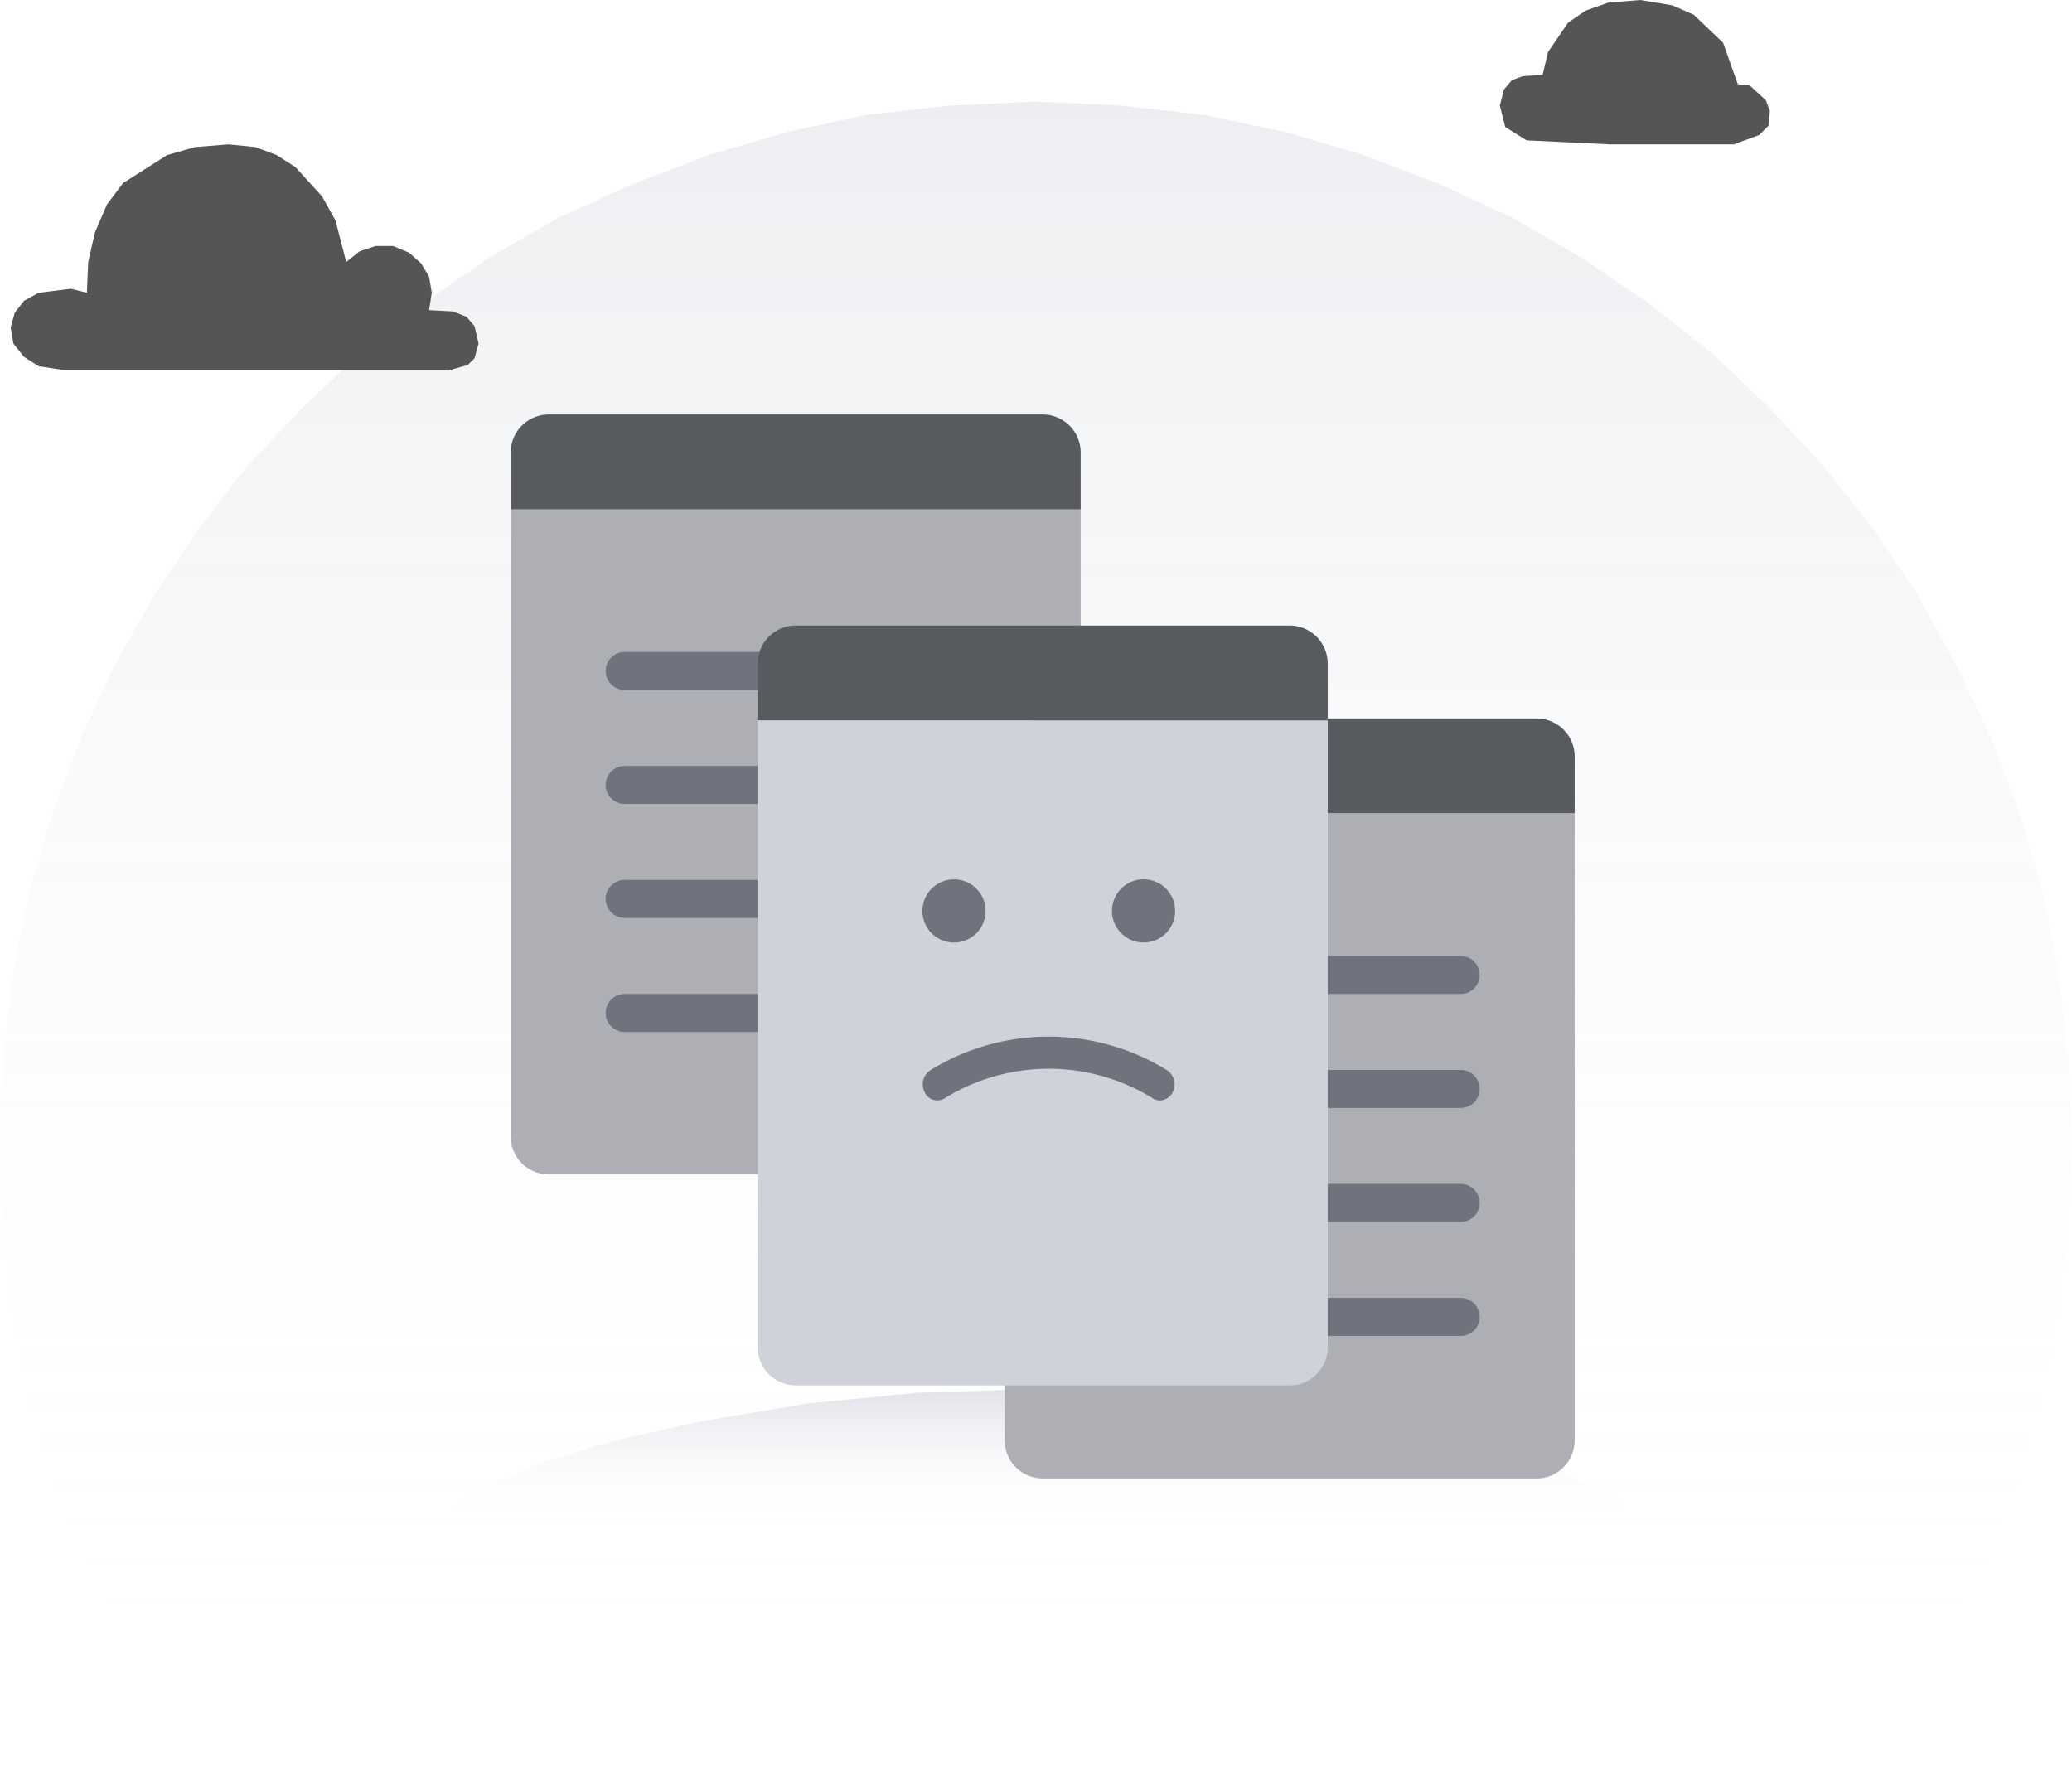 <svg xmlns="http://www.w3.org/2000/svg" xmlns:xlink="http://www.w3.org/1999/xlink" width="155" height="133.6" viewBox="0 0 155 133.6">
  <defs>
    <linearGradient id="linear-gradient" x1="0.5" x2="0.5" y2="1" gradientUnits="objectBoundingBox">
      <stop offset="0" stop-color="#9297ac" stop-opacity="0.278"/>
      <stop offset="1" stop-color="#fff" stop-opacity="0"/>
    </linearGradient>
    <linearGradient id="linear-gradient-2" x1="0.5" x2="0.5" y2="0.921" gradientUnits="objectBoundingBox">
      <stop offset="0" stop-color="#9297ac" stop-opacity="0.161"/>
      <stop offset="1" stop-color="#fff" stop-opacity="0"/>
    </linearGradient>
    <filter id="路径_179148" x="47.68" y="37.798" width="60.64" height="25.107" filterUnits="userSpaceOnUse">
      <feOffset dy="3" input="SourceAlpha"/>
      <feGaussianBlur stdDeviation="3" result="blur"/>
      <feFlood flood-opacity="0.161"/>
      <feComposite operator="in" in2="blur"/>
      <feComposite in="SourceGraphic"/>
    </filter>
    <filter id="路径_179149" x="47.68" y="44.905" width="60.64" height="67.746" filterUnits="userSpaceOnUse">
      <feOffset dy="3" input="SourceAlpha"/>
      <feGaussianBlur stdDeviation="3" result="blur-2"/>
      <feFlood flood-opacity="0.161"/>
      <feComposite operator="in" in2="blur-2"/>
      <feComposite in="SourceGraphic"/>
    </filter>
    <clipPath id="clip-path">
      <rect id="矩形_34643" data-name="矩形 34643" width="33" height="33" transform="translate(144.116 71.116)" fill="#6f737e" stroke="#707070" stroke-width="1"/>
    </clipPath>
  </defs>
  <g id="icon_no_image" transform="translate(-996 -383.4)">
    <g id="pic_no-date2" transform="translate(979.4 371)">
      <g id="组_16880" data-name="组 16880" transform="translate(14.6)">
        <path id="路径_8510" d="M138.9,126.2l-1.2-1.4-6.1-2.7-5.8-1.7-6.3-1.4-7.8-1.3-8.2-.8-9.1-.3-9.2.3-8.2.8L69.2,119l-6.3,1.4-5.8,1.7-6,2.7-1.3,1.4Z" transform="translate(-14.6 -0.3)" fill="url(#linear-gradient)"/>
        <path id="路径_8333" d="M153,126l3.9-5.287,3.3-5.587,2.8-5.786,2.4-5.986,1.8-6.185,1.3-6.385.8-6.385.3-6.584-.3-6.385-.7-6.285-1.2-5.986-1.7-5.886-2.2-5.786L160.9,42.1,158,36.812l-3.3-4.888-3.8-4.789-4-4.29-4.3-4.09-4.7-3.691-5-3.392-5.2-2.993-5.4-2.494L116.6,3.99l-5.8-1.7L104.7,1,98.5.3,92.1,0,85.6.3,79.4,1l-6,1.3-5.8,1.7L61.9,6.185,56.4,8.679l-5.2,2.993-4.9,3.392-4.7,3.691-4.3,4.09-4.1,4.29-3.7,4.789-3.3,4.888-3,5.287-2.5,5.387-2.2,5.786-1.7,5.886-1.2,5.986-.8,6.285-.2,6.385.2,6.584.8,6.385,1.3,6.385,1.9,6.185,2.4,5.986,2.8,5.786,3.3,5.587L31.1,126Z" transform="translate(-12.6 20)" fill="url(#linear-gradient-2)"/>
        <path id="路径_5901" d="M122.4,23.2l-6.2-.3-1.6-1-.4-1.6.3-1.2.6-.7.8-.3,1.5-.1.4-1.7,1.5-2.2,1.3-.9,1.7-.6,2.4-.2,2.4.4,1.6.7,2.2,2.1,1.1,3.1.9.1,1.2,1.1.3.8-.1,1.1-.7.7-1.9.7Z" transform="translate(0)" fill="#555"/>
        <path id="路径_5902" d="M44.8,29.9l-1.2,1.6-.9,2.1-.5,2.2-.1,2.3-1.2-.3-2.4.3-1.1.6-.7.9-.3,1.1.2,1.2.8,1,1.1.7,2,.3H69.2l1.4-.4.5-.5.3-1.1-.3-1.3-.6-.7-1-.4-1.8-.1.2-1.3-.2-1.2-.6-1-.9-.8L65,34.6H63.7l-1.2.4-1,.8-.8-3.1-1-1.8-2-2.2-1.4-.9-1.6-.6-2-.2-2.5.2-2.1.6Z" transform="translate(-33.6 -3.8)" fill="#555"/>
      </g>
    </g>
    <g id="组_17627" data-name="组 17627" transform="translate(1030.203 410.406)">
      <path id="路径_179142" data-name="路径 179142" d="M46.64,6.843v4.264H4V6.843A2.851,2.851,0,0,1,6.843,4H43.8A2.851,2.851,0,0,1,46.64,6.843Z" fill="#575b60"/>
      <path id="路径_179143" data-name="路径 179143" d="M46.64,9V55.9A2.851,2.851,0,0,1,43.8,58.746H6.843A2.851,2.851,0,0,1,4,55.9V9Z" transform="translate(0 2.107)" fill="#adafb4"/>
      <path id="路径_179144" data-name="路径 179144" d="M36.005,19.343H10.421a1.421,1.421,0,0,1,0-2.843H36.005a1.421,1.421,0,1,1,0,2.843Zm0,8.528H10.421a1.421,1.421,0,0,1,0-2.843H36.005a1.421,1.421,0,0,1,0,2.843Zm0,8.528H10.421a1.421,1.421,0,1,1,0-2.843H36.005a1.421,1.421,0,1,1,0,2.843Zm0,8.528H10.421a1.421,1.421,0,0,1,0-2.843H36.005a1.421,1.421,0,0,1,0,2.843Z" transform="translate(2.107 5.266)" fill="#6f737e"/>
      <path id="路径_179145" data-name="路径 179145" d="M72.64,22.843v4.264H30V22.843A2.851,2.851,0,0,1,32.843,20H69.8A2.851,2.851,0,0,1,72.64,22.843Z" transform="translate(10.954 6.741)" fill="#575b60"/>
      <path id="路径_179146" data-name="路径 179146" d="M72.64,25V71.9A2.851,2.851,0,0,1,69.8,74.746H32.843A2.851,2.851,0,0,1,30,71.9V25Z" transform="translate(10.954 8.848)" fill="#adafb4"/>
      <path id="路径_179147" data-name="路径 179147" d="M62.005,35.343H36.421a1.421,1.421,0,1,1,0-2.843H62.005a1.421,1.421,0,1,1,0,2.843Zm0,8.528H36.421a1.421,1.421,0,0,1,0-2.843H62.005a1.421,1.421,0,0,1,0,2.843Zm0,8.528H36.421a1.421,1.421,0,0,1,0-2.843H62.005a1.421,1.421,0,0,1,0,2.843Zm0,8.528H36.421a1.421,1.421,0,1,1,0-2.843H62.005a1.421,1.421,0,0,1,0,2.843Z" transform="translate(13.061 12.008)" fill="#6f737e"/>
      <g transform="matrix(1, 0, 0, 1, -34.2, -27.01)" filter="url(#路径_179148)">
        <path id="路径_179148-2" data-name="路径 179148" d="M59.64,15.843v4.264H17V15.843A2.851,2.851,0,0,1,19.843,13H56.8A2.851,2.851,0,0,1,59.64,15.843Z" transform="translate(39.68 30.8)" fill="#575b60"/>
      </g>
      <g transform="matrix(1, 0, 0, 1, -34.2, -27.01)" filter="url(#路径_179149)">
        <path id="路径_179149-2" data-name="路径 179149" d="M59.64,18V64.9A2.851,2.851,0,0,1,56.8,67.746H19.843A2.851,2.851,0,0,1,17,64.9V18Z" transform="translate(39.68 32.9)" fill="#cfd2d8"/>
      </g>
      <g id="蒙版组_8014" data-name="蒙版组 8014" transform="translate(-116.319 -40.522)" clip-path="url(#clip-path)">
        <path id="图片加载失败-02" d="M11.126,16.129a2.363,2.363,0,1,0-2.363-2.363A2.361,2.361,0,0,0,11.126,16.129Zm15.943,9.557a16.833,16.833,0,0,0-17.72,0,1.269,1.269,0,0,0-.416,1.643,1.039,1.039,0,0,0,1.491.456,14.794,14.794,0,0,1,15.57,0,1,1,0,0,0,.536.156,1.082,1.082,0,0,0,.955-.614A1.27,1.27,0,0,0,27.069,25.687ZM25.306,11.4a2.363,2.363,0,1,0,2.363,2.363A2.361,2.361,0,0,0,25.306,11.4Z" transform="translate(142.357 67.898)" fill="#6f737e"/>
      </g>
    </g>
  </g>
</svg>
